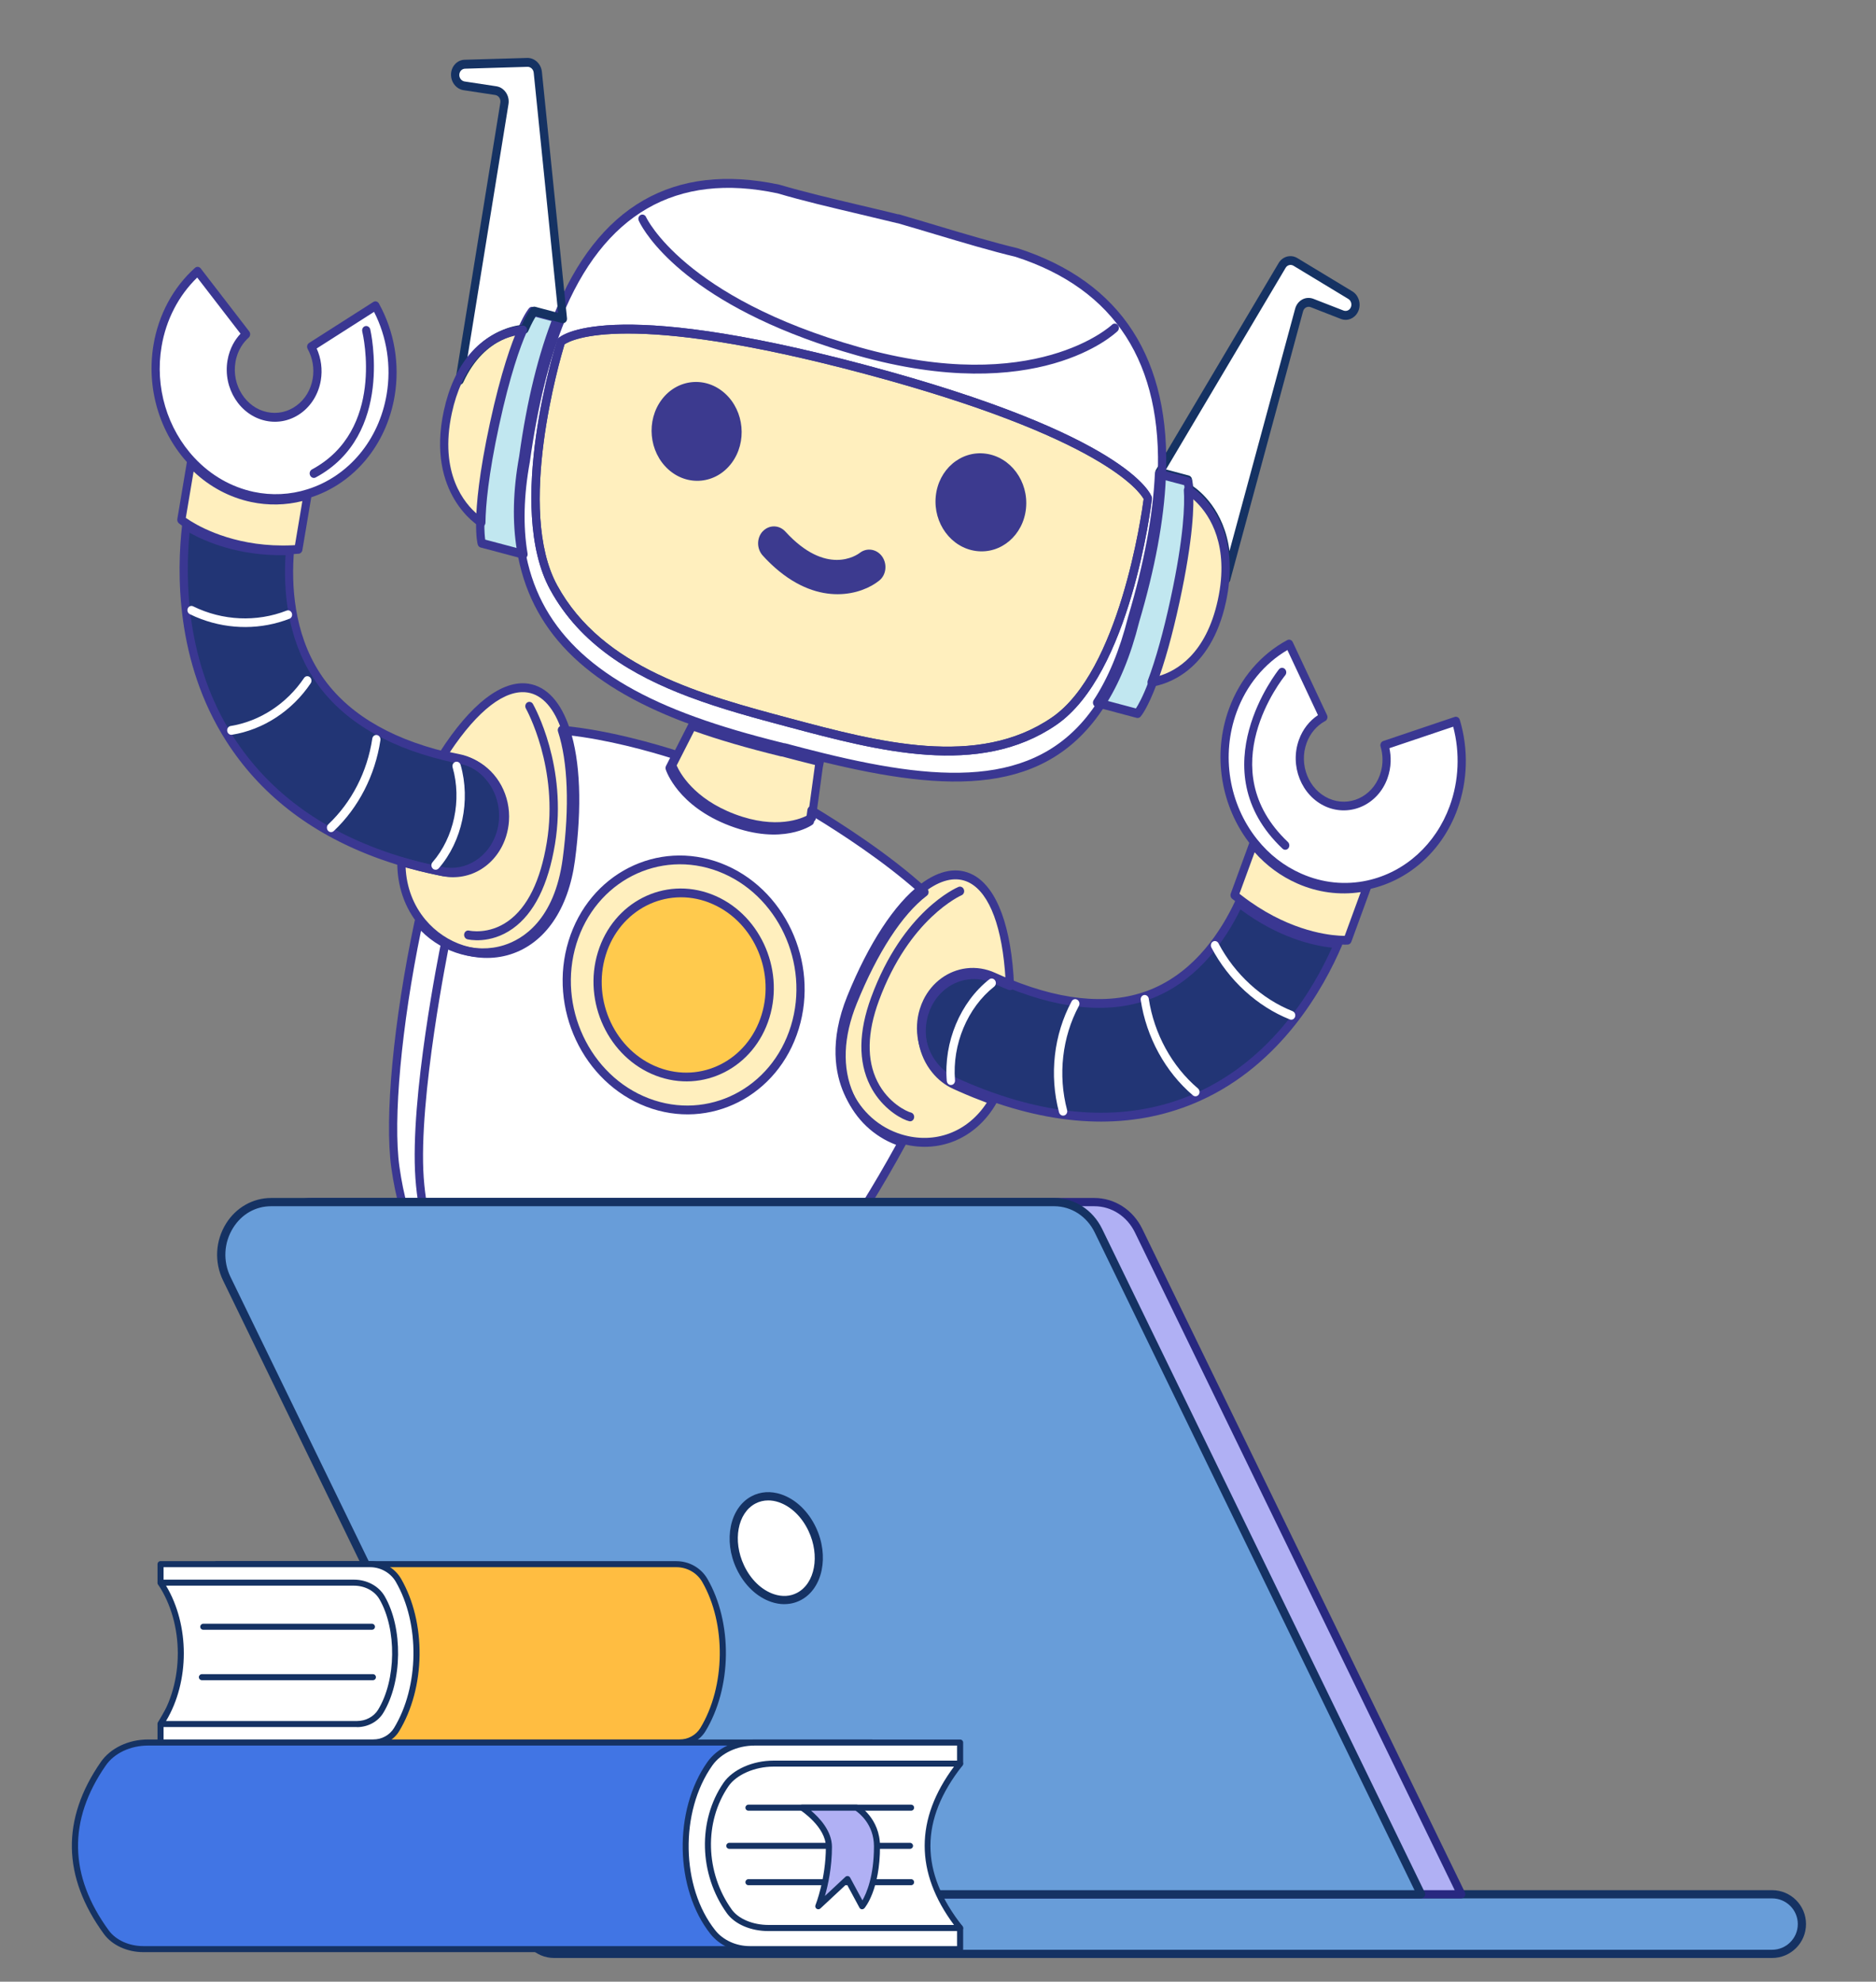 <svg width="409" height="432" viewBox="0 0 409 432" fill="none" xmlns="http://www.w3.org/2000/svg">
<rect x="0" y="0" width="409" height="432" fill="#808080" stroke="none"/>
<path d="M298.337 192.874C293.517 193.945 288.332 193.518 283.393 191.342C279.419 189.59 276.052 186.902 273.423 183.605C267.261 175.888 265.13 164.863 268.78 154.859C271.08 148.548 275.446 143.407 281.057 140.392L288.521 156.298C286.464 157.398 284.874 159.287 284.031 161.593C282.124 166.809 284.529 172.798 289.379 174.94C294.23 177.075 299.728 174.572 301.635 169.357C302.653 166.541 302.3 164.047 301.825 162.452L317.405 157.196C319.256 163.379 319.079 170.083 316.887 176.083C313.616 185.041 306.479 191.073 298.331 192.865L298.337 192.874Z" fill="white"/>
<path d="M291.86 204.914C288.172 204.678 279.647 203.295 270.219 196.004C269.859 195.736 269.508 195.46 269.151 195.167L273.227 184.026C275.848 187.305 279.207 189.972 283.168 191.723C288.093 193.888 293.255 194.303 298.067 193.249L293.783 204.966C293.783 204.966 293.096 205.016 291.857 204.93L291.86 204.914Z" fill="#FFEFBE"/>
<path d="M291.737 205.75C287.587 215.461 278.487 231.334 261.262 239.081C248.034 245.026 232.947 245.023 216.246 239.107C213.948 238.295 211.627 237.37 209.268 236.328C208.843 236.131 208.41 235.942 207.976 235.752C206.281 234.985 204.853 233.837 203.726 232.442C201.043 229.16 200.059 224.509 201.378 220.259C201.571 219.63 201.807 219.026 202.105 218.424C203.897 214.741 207.219 212.477 210.823 212.041C212.741 211.807 214.739 212.1 216.638 212.965C217.739 213.463 218.82 213.932 219.883 214.364C232.478 219.487 243.243 220.13 251.987 216.268C261.557 212.045 267.212 203.009 270.089 196.85C279.516 204.147 288.04 205.53 291.728 205.757L291.737 205.75Z" fill="#223575" stroke="#223575" stroke-width="1.5" stroke-linecap="round" stroke-linejoin="round"/>
<path d="M294.388 64.335C295.448 64.974 295.838 66.424 295.247 67.565C294.733 68.551 293.642 68.995 292.639 68.614L292.624 68.611L286.039 66.041C284.858 65.576 283.579 66.284 283.227 67.571L267.329 126.235L267.244 126.219C268.48 111.953 259.325 106.619 259.325 106.619L259.229 106.627C259.145 105.19 258.977 104.606 258.977 104.606L252.765 102.947L279.533 57.845C280.149 56.811 281.414 56.475 282.423 57.087L294.389 64.327L294.388 64.335Z" fill="white" stroke="#3A3792" stroke-width="1.5" stroke-linecap="round" stroke-linejoin="round"/>
<path d="M266.392 131.016C263.237 145.538 254.201 148.232 251.054 148.727C252.458 144.987 254.215 139.315 256.041 130.868C259.032 117.092 259.188 109.991 258.986 106.884L259.083 106.877C259.083 106.877 268.321 112.218 267.076 126.529C266.96 127.931 266.726 129.432 266.383 131.023L266.392 131.016Z" fill="#FFEFBE"/>
<path d="M251.298 148.878C249.329 154.069 248.014 155.542 248.014 155.542L239.17 153.19C242.333 148.398 244.909 142.329 246.818 134.747C249.948 124.267 252.232 113.513 252.694 103.319L258.972 104.985C258.972 104.985 259.142 105.571 259.228 107.011C259.428 110.127 259.274 117.221 256.278 131.001C254.45 139.451 252.69 145.124 251.284 148.867L251.298 148.878Z" fill="#C1E7F0"/>
<path d="M209.484 237.079C211.855 238.13 214.205 239.058 216.521 239.886C211.872 248.096 203.515 250.434 196.32 248.235C186.547 245.262 178.903 233.893 185.556 217.503C190.381 205.62 195.952 197.522 201.194 193.553C210.764 186.314 219.258 192.782 220.199 214.896C219.127 214.459 218.036 213.986 216.926 213.483C215.003 212.608 212.996 212.313 211.061 212.55C207.418 212.989 204.074 215.286 202.268 218.998C201.968 219.597 201.729 220.216 201.534 220.851C200.204 225.144 201.188 229.84 203.902 233.156C205.038 234.565 206.488 235.717 208.188 236.499C208.625 236.699 209.062 236.891 209.492 237.081L209.484 237.079Z" fill="#FFEFBE"/>
<path d="M113.569 119.79C112.598 113.938 112.682 107.283 114.065 99.669C115.559 88.847 117.899 78.189 121.609 68.951C129.585 49.058 143.926 35.711 169.754 41.213C177.524 43.505 186.583 45.445 195.814 47.713L195.82 47.671C204.965 50.32 213.82 53.177 221.689 55.057C246.961 63.22 254.28 82.396 253.287 104.166C252.83 114.267 250.584 124.925 247.507 135.312C245.63 142.826 243.091 148.839 239.991 153.591C227.175 173.307 204.731 171.331 179.322 165.096C176.582 164.428 173.803 163.71 170.997 162.954L170.991 162.995C164.417 161.372 157.773 159.533 151.429 157.234C132.826 150.534 116.921 139.964 113.571 119.782L113.569 119.79ZM230.036 157.2C246.043 146.199 250.536 108.399 250.536 108.399C250.536 108.399 246.18 95.554 188.82 80.215C131.445 64.864 122.336 74.108 122.336 74.108C122.336 74.108 110.949 110.057 120.733 127.955C130.51 145.853 150.774 151.795 172.174 157.525C193.574 163.255 214.052 168.205 230.044 157.201L230.036 157.2Z" fill="white"/>
<path d="M250.248 108.623C250.248 108.623 245.769 146.255 229.797 157.216C213.834 168.171 193.407 163.241 172.054 157.533C150.701 151.826 130.479 145.915 120.724 128.085C110.968 110.262 122.319 74.465 122.319 74.465C122.319 74.465 131.415 65.263 188.657 80.552C245.899 95.841 250.24 108.622 250.24 108.622L250.248 108.623Z" fill="#FFEFBE"/>
<path d="M100.351 281.822C92.583 275.829 88.126 268.075 86.201 254.482C84.575 242.962 87.067 220.825 91.272 200.972C100.422 211.97 120.424 210.884 123.563 187.323C125.163 175.273 124.614 165.64 122.495 159.159C132.553 160.072 143.466 163.332 147.422 164.607L145.982 167.444C145.982 167.444 148.37 174.95 159.456 179.132C170.542 183.314 176.596 178.992 176.596 178.992L176.906 176.683C182.176 179.847 193.304 186.886 201.559 194.462C196.335 198.421 190.785 206.491 185.975 218.354C179.345 234.713 186.962 246.045 196.699 249.011C187.37 266.159 175.625 283.385 167.398 290.298C157.47 298.652 149.372 300.866 139.989 299.306C133.975 298.302 127.446 295.753 119.557 292.282L119.511 292.273C111.632 288.787 105.312 285.658 100.335 281.827L100.351 281.822Z" fill="white"/>
<path d="M139.41 300.05L133.017 310.419C133.017 310.419 128.68 311.718 114.54 305.52L114.494 305.511C100.358 299.28 98.049 295.057 98.049 295.057L99.968 282.727C104.917 286.531 111.203 289.624 119.039 293.07L119.085 293.079C126.927 296.535 133.422 299.053 139.402 300.049L139.41 300.05Z" fill="#739DFB"/>
<path d="M177.306 175.966L176.998 178.257C176.998 178.257 170.975 182.545 159.945 178.394C148.915 174.244 146.539 166.796 146.539 166.796L147.97 163.981L150.908 158.214C157.236 160.503 163.866 162.334 170.424 163.95L170.43 163.909C173.221 164.661 175.994 165.375 178.735 166.042L178.509 167.169L177.313 175.968L177.306 175.966Z" fill="#FFEFBE"/>
<path d="M124.464 187.444C121.31 211.054 101.255 212.142 92.076 201.121C89.249 197.734 87.453 193.204 87.512 187.836C89.856 188.524 92.273 189.133 94.773 189.664L94.796 189.668C95.247 189.769 95.706 189.862 96.173 189.957C101.941 191.102 107.351 187.48 109.111 181.798C109.406 180.841 109.61 179.817 109.677 178.75C110.019 173.502 107.301 168.699 103.088 166.449C102.135 165.95 101.103 165.572 100.014 165.362C98.834 165.126 97.688 164.88 96.571 164.597C108.51 145.902 119.12 146.15 123.4 159.221C125.527 165.708 126.084 175.371 124.472 187.446L124.464 187.444Z" fill="#FFEFBE"/>
<path d="M110.08 178.909C110.013 179.97 109.811 180.988 109.517 181.939C107.768 187.588 102.391 191.189 96.658 190.051C96.202 189.958 95.746 189.857 95.29 189.764L95.267 189.76C92.782 189.232 90.379 188.627 88.05 187.942C71.061 182.972 58.319 173.972 50.056 161.028C39.286 144.19 39.353 125.312 40.586 114.616C43.798 116.614 51.68 120.548 63.214 120.023C62.643 126.954 63.008 137.971 69.012 147.253C74.51 155.756 83.919 161.646 97.055 164.83C98.166 165.104 99.305 165.357 100.477 165.591C101.558 165.808 102.584 166.184 103.532 166.672C107.721 168.9 110.421 173.684 110.081 178.901L110.08 178.909Z" fill="#223575" stroke="#223575" stroke-width="1.5" stroke-linecap="round" stroke-linejoin="round"/>
<path d="M114.125 120.855L105.005 118.441C105.005 118.441 104.643 117.188 104.685 113.824C104.739 109.942 105.34 103.241 107.698 92.408C110.058 81.566 112.28 75.29 113.83 71.802C115.168 68.787 116.009 67.857 116.009 67.857L122.313 69.525C118.524 78.85 116.128 89.609 114.614 100.538C113.205 108.217 113.12 114.944 114.117 120.854L114.125 120.855Z" fill="#C1E7F0"/>
<path d="M117.251 15.734L122.73 69.494L116.503 67.833C116.503 67.833 115.671 68.761 114.349 71.769C114.349 71.769 105.243 71.883 100.196 82.897L109.972 22.529C110.188 21.207 109.327 19.932 108.08 19.744L101.146 18.694C101 18.666 100.862 18.633 100.735 18.583C99.886 18.265 99.28 17.421 99.234 16.433C99.171 15.118 100.105 14.022 101.329 13.993L114.974 13.585C116.125 13.559 117.115 14.491 117.245 15.724L117.251 15.734Z" fill="white" stroke="#3A3792" stroke-width="1.5" stroke-linecap="round" stroke-linejoin="round"/>
<path d="M107.935 92.523C105.591 103.345 104.992 110.038 104.938 113.916C104.938 113.916 93.796 107.473 97.624 89.78C98.183 87.189 98.934 84.974 99.806 83.08C104.87 72.052 114.028 71.94 114.028 71.94C112.488 75.424 110.28 81.693 107.935 92.523Z" fill="#FFEFBE"/>
<path d="M41.823 100.54C35.839 94.172 32.746 84.831 34.354 75.337C35.42 68.99 38.527 63.224 43.09 59.139L53.654 72.849C52.467 73.906 50.964 75.792 50.463 78.769C49.539 84.297 52.944 89.688 58.076 90.782C63.199 91.874 68.124 88.271 69.058 82.737C69.475 80.286 69.034 77.752 67.847 75.604L81.858 66.666C85.122 72.546 86.299 79.478 85.167 86.168C83.385 96.763 76.232 104.773 67.299 107.583C63.479 108.804 59.327 109.066 55.138 108.172C49.923 107.063 45.357 104.331 41.814 100.547L41.823 100.54Z" fill="white"/>
<path d="M63.749 119.828C52.245 120.352 44.378 116.432 41.164 114.441C40.095 113.781 39.535 113.324 39.535 113.324L41.622 100.91C45.157 104.677 49.713 107.388 54.914 108.501C59.093 109.391 63.227 109.129 67.045 107.916L65.05 119.749C64.608 119.785 64.174 119.806 63.749 119.828Z" fill="#FFEFBE"/>
<path d="M284.392 192.78C283.946 192.613 283.51 192.431 283.067 192.239C279.042 190.461 275.565 187.768 272.751 184.234C266.125 175.931 264.282 164.537 267.945 154.5C270.324 147.967 274.841 142.651 280.647 139.537C281.088 139.306 281.625 139.498 281.845 139.979L289.31 155.885C289.417 156.117 289.434 156.382 289.368 156.624C289.294 156.864 289.139 157.064 288.927 157.177C287.065 158.178 285.628 159.875 284.861 161.976C283.135 166.7 285.307 172.13 289.708 174.071C294.116 176.021 299.088 173.735 300.814 169.01C301.741 166.448 301.424 164.197 300.989 162.754C300.914 162.512 300.937 162.245 301.041 162.019C301.144 161.793 301.333 161.624 301.556 161.547L317.137 156.291C317.36 156.214 317.606 156.243 317.817 156.358C318.028 156.473 318.186 156.681 318.261 156.923C320.183 163.322 319.995 170.261 317.727 176.459C314.466 185.402 307.286 191.892 298.537 193.826C293.823 194.866 288.966 194.508 284.4 192.782L284.392 192.78ZM280.67 141.708C275.624 144.667 271.712 149.435 269.602 155.239C266.185 164.61 267.903 175.245 274.091 182.993C276.72 186.29 279.964 188.803 283.717 190.455C288.324 192.493 293.316 193.003 298.144 191.934C306.317 190.13 313.012 184.066 316.06 175.727C318.062 170.233 318.325 164.129 316.822 158.417L302.915 163.102C303.287 164.813 303.405 167.146 302.467 169.731C300.379 175.438 294.342 178.145 289.053 175.837C283.738 173.49 281.117 166.936 283.205 161.229C284.013 159 285.467 157.137 287.339 155.901L280.671 141.7L280.67 141.708Z" fill="#3A3792"/>
<path d="M281.744 203.613C278.14 202.255 274.022 200.121 269.705 196.778C269.345 196.51 268.979 196.223 268.617 195.92C268.295 195.658 268.174 195.198 268.326 194.796L272.403 183.648C272.517 183.341 272.769 183.118 273.074 183.065C273.378 183.012 273.689 183.137 273.894 183.394C276.516 186.675 279.751 189.177 283.494 190.821C288.087 192.85 293.066 193.358 297.881 192.294C298.203 192.228 298.53 192.347 298.748 192.623C298.958 192.898 299.022 193.272 298.897 193.594L294.611 205.318C294.484 205.657 294.193 205.881 293.86 205.912C293.83 205.907 293.094 205.965 291.816 205.88C289.53 205.735 285.993 205.215 281.735 203.619L281.744 203.613ZM270.227 194.845C270.388 194.976 270.55 195.098 270.72 195.222C280.114 202.502 288.666 203.764 291.898 203.966C292.432 204.006 292.861 204.009 293.165 204.015L296.657 194.477C292.011 195.185 287.263 194.551 282.844 192.605C279.279 191.035 276.153 188.747 273.531 185.794L270.219 194.843L270.227 194.845Z" fill="#3A3792"/>
<path d="M214.248 239.391C212.499 238.731 210.727 238.008 208.948 237.224L207.642 236.638C205.859 235.828 204.321 234.626 203.061 233.072C200.112 229.463 199.143 224.435 200.536 219.945C200.756 219.236 201.014 218.585 201.315 217.968C203.182 214.146 206.69 211.571 210.708 211.085C212.817 210.826 214.979 211.176 216.974 212.083C218.046 212.568 219.127 213.037 220.19 213.469C232.557 218.5 243.143 219.144 251.647 215.38C260.8 211.34 266.301 202.828 269.304 196.397C269.418 196.148 269.632 195.969 269.884 195.906C270.135 195.843 270.4 195.901 270.611 196.066C279.996 203.331 288.539 204.591 291.777 204.794C292.071 204.815 292.343 204.991 292.499 205.264C292.655 205.537 292.668 205.876 292.548 206.166C288.612 215.371 279.363 232.003 261.611 239.975C248.223 245.993 232.865 246.015 215.977 240.031C215.405 239.824 214.825 239.616 214.239 239.398L214.248 239.391ZM215.656 213.574C214.137 212.998 212.516 212.799 210.941 212.988C207.495 213.403 204.487 215.608 202.895 218.883C202.63 219.414 202.418 219.964 202.227 220.577C201.037 224.423 201.861 228.725 204.391 231.819C205.472 233.156 206.793 234.183 208.319 234.877L209.611 235.453C211.933 236.48 214.254 237.406 216.515 238.203C232.988 244.034 247.928 244.036 260.915 238.196C277.339 230.812 286.285 215.732 290.391 206.592C286.02 206.112 278.624 204.332 270.436 198.247C267.208 204.831 261.539 213.092 252.344 217.15C243.415 221.097 232.413 220.468 219.587 215.26C218.502 214.815 217.405 214.343 216.312 213.847C216.1 213.748 215.879 213.657 215.656 213.574Z" fill="#3A3792"/>
<path d="M267.032 127.145C266.635 126.996 266.31 126.57 266.352 126.118C267.422 113.702 260.266 108.381 259.079 107.583C258.917 107.553 258.763 107.474 258.639 107.348C258.458 107.179 258.351 106.938 258.333 106.68C258.297 106.111 258.254 105.695 258.209 105.406L252.561 103.902C252.28 103.825 252.043 103.611 251.935 103.319C251.827 103.027 251.851 102.699 252.008 102.431L278.769 57.334C279.635 55.878 281.432 55.411 282.841 56.258L294.804 63.498C295.531 63.93 296.051 64.647 296.289 65.508C296.52 66.367 296.428 67.277 296.023 68.053C295.301 69.442 293.758 70.067 292.351 69.534L285.745 66.96C285.447 66.837 285.058 66.85 284.741 67.021C284.424 67.192 284.191 67.497 284.089 67.87L268.195 126.527C268.073 126.989 267.652 127.277 267.206 127.195C267.152 127.185 267.091 127.173 267.039 127.147L267.032 127.145ZM260.083 105.991C261.515 106.953 266.902 111.131 268.046 120.137L282.365 67.296C282.602 66.421 283.165 65.692 283.918 65.287C284.672 64.882 285.546 64.839 286.332 65.138L292.917 67.7C293.516 67.921 294.161 67.666 294.467 67.076C294.633 66.75 294.672 66.374 294.575 66.007C294.477 65.649 294.259 65.353 293.962 65.171L281.999 57.931C281.403 57.574 280.657 57.768 280.292 58.381L254.209 102.336L259.188 103.665C259.492 103.747 259.747 103.998 259.841 104.33C259.856 104.393 259.998 104.887 260.092 105.984L260.083 105.991Z" fill="#153263"/>
<path d="M250.79 149.642C250.625 149.578 250.481 149.474 250.368 149.317C250.162 149.041 250.112 148.673 250.239 148.347C251.976 143.723 253.637 137.763 255.183 130.631C258.171 116.851 258.293 109.875 258.099 106.94C258.081 106.681 258.157 106.431 258.32 106.239C258.476 106.046 258.699 105.934 258.939 105.919L259.036 105.911C259.205 105.899 259.366 105.938 259.521 106.026C259.916 106.261 269.262 111.844 267.982 126.629C267.857 128.09 267.622 129.649 267.271 131.247C263.954 146.526 254.154 149.213 251.222 149.679C251.076 149.703 250.927 149.685 250.791 149.634L250.79 149.642ZM259.954 108.68C259.975 112.427 259.474 119.376 256.935 131.107C255.553 137.502 254.073 142.975 252.522 147.412C256.421 146.306 262.923 142.671 265.509 130.786C265.84 129.27 266.061 127.802 266.182 126.426C267.084 116.055 262.343 110.689 259.962 108.682L259.954 108.68Z" fill="#3A3792"/>
<path d="M238.9 154.104C238.643 154.006 238.434 153.797 238.339 153.523C238.231 153.222 238.273 152.88 238.438 152.621C241.597 147.83 244.126 141.728 245.945 134.482C249.412 122.857 251.375 112.371 251.782 103.269C251.795 102.965 251.938 102.693 252.178 102.524C252.41 102.353 252.71 102.315 252.975 102.414L259.166 104.057C259.473 104.139 259.731 104.391 259.826 104.724C259.848 104.796 260.03 105.461 260.12 106.978C260.316 110.016 260.201 117.218 257.156 131.249C255.587 138.482 253.902 144.534 252.123 149.255C250.155 154.462 248.808 156.056 248.664 156.225C248.444 156.475 248.111 156.575 247.796 156.492L238.966 154.142C238.966 154.142 238.912 154.132 238.882 154.118L238.9 154.104ZM253.541 104.548C253.014 113.542 251.052 123.798 247.687 135.05C245.965 141.905 243.602 147.798 240.667 152.579L247.649 154.435C248.121 153.712 249.14 151.964 250.45 148.487C252.191 143.861 253.855 137.899 255.402 130.764C258.395 116.98 258.517 110.001 258.322 107.066C258.286 106.496 258.244 106.07 258.198 105.781L253.534 104.538L253.541 104.548Z" fill="#3A3792"/>
<path d="M194.92 248.763C190.091 246.942 186.151 243.222 184.011 238.397C182.127 234.147 180.718 226.994 184.734 217.104C189.374 205.681 195.032 197.031 200.671 192.762C204.831 189.614 208.826 188.917 212.218 190.752C217.394 193.554 220.546 202.119 221.083 214.865C221.099 215.191 220.96 215.497 220.72 215.682C220.481 215.867 220.162 215.893 219.884 215.799C218.797 215.352 217.684 214.874 216.582 214.372C214.86 213.577 212.986 213.29 211.166 213.506C207.692 213.925 204.658 216.151 203.053 219.458C202.786 219.995 202.571 220.55 202.379 221.169C201.179 225.052 202.009 229.396 204.561 232.52C205.651 233.869 206.983 234.906 208.521 235.607L209.816 236.187C212.165 237.225 214.513 238.161 216.793 238.966C217.044 239.08 217.268 239.275 217.362 239.556C217.463 239.838 217.434 240.147 217.287 240.4C212.819 248.293 204.501 251.735 196.092 249.158C195.7 249.035 195.309 248.903 194.92 248.763ZM210.619 192.105C208.018 191.122 204.967 191.892 201.71 194.349C196.329 198.418 190.886 206.786 186.377 217.901C183.413 225.206 183.154 232.009 185.627 237.583C187.707 242.277 191.68 245.817 196.551 247.297C203.79 249.512 210.96 246.81 215.128 240.392C213.168 239.663 211.164 238.859 209.157 237.969C209.157 237.969 209.157 237.969 209.149 237.967L207.846 237.386C206.048 236.569 204.498 235.356 203.227 233.786C200.254 230.142 199.278 225.066 200.682 220.532C200.904 219.817 201.165 219.159 201.468 218.536C203.35 214.677 206.887 212.076 210.939 211.585C213.066 211.324 215.246 211.677 217.257 212.593C217.908 212.892 218.568 213.176 219.221 213.458C218.554 202.268 215.804 194.849 211.433 192.477C211.17 192.334 210.896 192.207 210.619 192.105Z" fill="#3A3792"/>
<path d="M149.444 157.527C127.242 149.155 115.543 137.182 112.692 119.941C111.67 113.792 111.835 106.899 113.192 99.465C114.854 87.372 117.418 76.958 120.795 68.555C130.299 44.869 146.821 35.349 169.915 40.26C175.334 41.855 181.266 43.258 187.547 44.742C190.252 45.379 193.002 46.032 195.763 46.712C195.851 46.703 195.943 46.712 196.034 46.737C198.832 47.542 201.61 48.378 204.336 49.196C210.555 51.057 216.436 52.815 221.873 54.117C244.524 61.44 255.368 78.293 254.173 104.228C253.761 113.417 251.796 123.975 248.351 135.612C246.512 142.964 243.94 149.217 240.712 154.148C228.147 173.472 207.008 172.871 179.133 166.026C176.583 165.402 173.855 164.702 171.035 163.943C170.956 163.946 170.886 163.941 170.81 163.927C162.92 161.976 156.675 160.134 151.165 158.142C150.591 157.934 150.018 157.726 149.454 157.512L149.444 157.527ZM195.839 48.679C195.768 48.683 195.698 48.678 195.631 48.657C192.785 47.961 189.968 47.287 187.186 46.637C180.883 45.148 174.928 43.741 169.524 42.149C147.419 37.447 131.555 46.589 122.419 69.354C119.102 77.608 116.586 87.861 114.941 99.832C113.627 107.078 113.458 113.725 114.444 119.64C117.243 136.533 129.051 148.188 151.692 156.337C157.098 158.294 163.214 160.103 170.937 162.015C171.025 162.006 171.11 162.013 171.193 162.037C174.096 162.819 176.885 163.53 179.495 164.174C206.682 170.849 227.247 171.513 239.249 153.049C242.356 148.298 244.845 142.25 246.636 135.066C250.049 123.542 251.983 113.147 252.386 104.125C253.53 79.195 243.099 63.002 221.437 55.998C216.015 54.698 210.118 52.938 203.869 51.071C201.226 50.277 198.537 49.474 195.821 48.693L195.839 48.679Z" fill="#3A3792"/>
<path d="M150.188 151.905C137.806 147.241 126.49 140.51 119.955 128.568C110.099 110.565 121.007 75.615 121.479 74.137C121.523 73.993 121.606 73.857 121.706 73.758C122.091 73.366 131.805 64.378 188.862 79.617C245.913 94.847 250.899 107.765 251.087 108.305C251.137 108.449 251.153 108.604 251.138 108.761C250.952 110.318 246.42 146.968 230.292 158.028C213.46 169.581 191.36 163.676 171.856 158.47C164.75 156.576 157.298 154.583 150.195 151.906L150.188 151.905ZM123.073 75.063C122.054 78.427 112.494 111.193 121.485 127.613C131.377 145.69 153.094 151.491 172.258 156.609C191.415 161.725 213.124 167.524 229.322 156.409C244.037 146.309 248.881 112.258 249.338 108.773C248.49 107.236 240.444 95.359 188.468 81.472C136.612 67.624 124.521 74.076 123.082 75.056L123.073 75.063Z" fill="#3A3792"/>
<path d="M150.188 151.905C137.806 147.241 126.49 140.51 119.955 128.568C110.099 110.565 121.007 75.615 121.479 74.137C121.523 73.993 121.606 73.857 121.706 73.758C122.091 73.366 131.805 64.378 188.862 79.617C245.913 94.847 250.899 107.765 251.087 108.305C251.137 108.449 251.153 108.604 251.138 108.761C250.952 110.318 246.42 146.968 230.292 158.028C213.467 169.583 191.36 163.676 171.856 158.47C164.75 156.576 157.298 154.583 150.195 151.906L150.188 151.905ZM123.073 75.063C122.054 78.427 112.494 111.193 121.485 127.613C131.377 145.69 153.094 151.491 172.258 156.609C191.415 161.725 213.124 167.524 229.322 156.409C244.036 146.317 248.876 112.291 249.337 108.781C248.451 107.178 240.308 95.326 188.467 81.48C136.611 67.632 124.52 74.084 123.08 75.064L123.073 75.063Z" fill="#3A3792"/>
<path d="M128.401 296.972C125.548 295.892 122.511 294.617 119.24 293.172C111.213 289.624 104.864 286.481 99.838 282.608C91.526 276.192 87.181 267.823 85.319 254.615C83.784 243.714 85.779 222.57 90.403 200.744C90.477 200.393 90.72 200.124 91.046 200.04C91.365 199.955 91.71 200.07 91.93 200.34C96.414 205.733 103.634 208.02 109.89 206.041C113.9 204.774 120.884 200.641 122.681 187.177C124.182 175.923 123.812 166.086 121.656 159.479C121.551 159.172 121.6 158.833 121.787 158.571C121.966 158.316 122.261 158.175 122.555 158.204C132.66 159.118 143.483 162.344 147.665 163.687C147.929 163.761 148.141 163.979 148.243 164.252C148.345 164.525 148.333 164.828 148.202 165.084L146.971 167.51C147.625 169.022 150.641 174.787 159.737 178.219C168.834 181.651 174.415 179.131 175.781 178.375L176.032 176.531C176.077 176.217 176.257 175.954 176.512 175.814C176.776 175.677 177.08 175.691 177.334 175.839C183.088 179.296 193.95 186.218 202.135 193.73C202.351 193.922 202.466 194.215 202.454 194.51C202.443 194.804 202.308 195.085 202.08 195.254C196.716 199.315 191.291 207.663 186.797 218.753C183.842 226.041 183.584 232.827 186.049 238.389C188.121 243.072 192.081 246.604 196.935 248.079C197.198 248.162 197.427 248.374 197.528 248.655C197.636 248.938 197.615 249.248 197.475 249.511C187.28 268.245 175.691 284.558 167.963 291.064C158.321 299.182 149.917 301.933 139.875 300.259C136.285 299.662 132.529 298.525 128.402 296.964L128.401 296.972ZM100.858 281.041C105.749 284.813 111.989 287.894 119.854 291.369C127.772 294.854 134.221 297.363 140.127 298.355C149.762 299.962 157.509 297.403 166.864 289.537C174.289 283.281 185.424 267.663 195.37 249.562L195.316 249.552C190.505 247.728 186.579 244.016 184.446 239.203C182.569 234.963 181.165 227.826 185.167 217.959C189.537 207.185 194.814 198.886 200.128 194.409C192.688 187.774 183.287 181.665 177.612 178.206L177.476 179.147C177.446 179.413 177.309 179.651 177.099 179.798C176.836 179.987 170.553 184.326 159.176 180.04C147.806 175.754 145.248 168.073 145.145 167.748C145.065 167.488 145.082 167.211 145.203 166.97L146.104 165.195C141.623 163.797 132.53 161.214 123.759 160.259C125.662 167.149 125.903 176.513 124.444 187.479C123.03 198.079 117.917 205.518 110.416 207.894C104.035 209.917 96.752 207.907 91.787 202.908C87.521 223.614 85.633 244.124 87.085 254.357C88.896 267.157 92.884 274.892 100.864 281.051L100.858 281.041Z" fill="#3A3792"/>
<path d="M119.313 308.491C117.771 307.912 116.082 307.222 114.223 306.408C99.921 300.117 97.394 295.717 97.296 295.531C97.191 295.335 97.147 295.1 97.187 294.88L99.107 282.543C99.155 282.216 99.357 281.95 99.641 281.826C99.924 281.702 100.246 281.745 100.491 281.941C105.357 285.681 111.564 288.736 119.386 292.182C127.262 295.637 133.676 298.125 139.55 299.11C139.847 299.165 140.114 299.374 140.234 299.673C140.363 299.974 140.336 300.322 140.171 300.594L133.777 310.97C133.663 311.159 133.487 311.295 133.283 311.358C133.12 311.404 129.612 312.369 119.319 308.501L119.313 308.491ZM98.993 294.819C99.752 295.783 103.228 299.51 114.826 304.619C126.471 309.73 131.339 309.671 132.49 309.547L137.914 300.749C132.258 299.611 126.121 297.2 118.767 293.975C111.385 290.729 105.431 287.813 100.619 284.352L98.992 294.827L98.993 294.819Z" fill="#3A3792"/>
<path d="M159.658 179.298C148.344 175.042 145.797 167.415 145.695 167.093C145.615 166.834 145.631 166.56 145.752 166.321L150.122 157.734C150.329 157.334 150.77 157.147 151.171 157.296C156.565 159.245 162.668 161.047 170.367 162.951C170.454 162.942 170.539 162.949 170.622 162.973C173.519 163.752 176.302 164.46 178.906 165.102C179.133 165.152 179.338 165.308 179.47 165.526C179.595 165.743 179.643 166.004 179.592 166.248L179.366 167.376L178.18 176.114L177.871 178.406C177.833 178.668 177.698 178.904 177.489 179.05C177.227 179.238 170.974 183.545 159.652 179.288L159.658 179.298ZM147.519 166.858C148.17 168.359 151.172 174.083 160.225 177.491C169.277 180.9 174.845 178.41 176.189 177.657L177.681 166.761C175.386 166.194 172.967 165.57 170.467 164.905C170.389 164.908 170.319 164.903 170.243 164.889C162.701 163.032 156.671 161.268 151.339 159.373L147.525 166.868L147.519 166.858Z" fill="#3A3792"/>
<path d="M99.625 207.614C96.517 206.444 93.653 204.452 91.411 201.76C88.215 197.931 86.557 193.104 86.614 187.804C86.618 187.507 86.744 187.233 86.967 187.053C87.182 186.872 87.465 186.823 87.73 186.897C90.104 187.592 92.521 188.201 94.93 188.706C94.953 188.71 94.984 188.716 95.007 188.72L96.329 188.999C101.561 190.035 106.581 186.869 108.26 181.47C108.542 180.554 108.718 179.609 108.785 178.653C109.088 173.891 106.698 169.438 102.697 167.304C101.781 166.829 100.829 166.491 99.864 166.304C98.692 166.07 97.524 165.811 96.383 165.532C96.086 165.46 95.85 165.238 95.736 164.936C95.622 164.635 95.663 164.294 95.827 164.036C102.579 153.466 109.479 148.141 115.249 149.048C119.216 149.672 122.325 153.077 124.231 158.91C126.526 165.92 126.911 175.84 125.346 187.59C123.928 198.212 118.8 205.666 111.279 208.047C107.488 209.248 103.383 209.032 99.633 207.616L99.625 207.614ZM88.429 189.092C88.626 193.402 90.101 197.312 92.739 200.477C97.237 205.88 104.477 208.172 110.751 206.19C114.772 204.921 121.777 200.771 123.578 187.288C125.082 176.011 124.712 166.154 122.549 159.534C120.882 154.441 118.278 151.478 115.026 150.97C110.157 150.204 104.173 154.815 98.082 163.969C98.769 164.121 99.464 164.275 100.154 164.403C101.281 164.62 102.389 165.021 103.452 165.574C108.126 168.063 110.92 173.262 110.557 178.82C110.483 179.936 110.275 181.045 109.947 182.114C107.995 188.423 102.134 192.121 96.015 190.904L94.63 190.613C94.63 190.613 94.577 190.603 94.554 190.599C92.512 190.17 90.451 189.661 88.421 189.098L88.429 189.092Z" fill="#3A3792"/>
<path d="M81.517 186.769C67.441 181.467 56.633 173.011 49.327 161.57C38.23 144.222 38.534 124.626 39.703 114.484C39.74 114.17 39.921 113.891 40.184 113.754C40.447 113.616 40.759 113.624 41.017 113.79C43.849 115.547 51.684 119.592 63.155 119.072C63.415 119.061 63.666 119.166 63.847 119.377C64.028 119.588 64.115 119.858 64.098 120.133C63.506 127.374 64.003 137.859 69.739 146.719C75.091 154.993 84.342 160.779 97.236 163.91C98.34 164.182 99.479 164.435 100.622 164.655C101.741 164.879 102.843 165.269 103.9 165.819C108.547 168.294 111.324 173.463 110.963 178.99C110.889 180.1 110.684 181.194 110.358 182.257C108.417 188.53 102.59 192.208 96.507 190.998L95.131 190.709C95.131 190.709 95.078 190.699 95.055 190.695C92.638 190.188 90.213 189.57 87.823 188.874C85.651 188.236 83.544 187.533 81.501 186.766L81.517 186.769ZM41.328 116.137C40.332 126.328 40.518 144.435 50.791 160.489C58.902 173.186 71.514 182.112 88.279 187.015C90.639 187.706 93.05 188.313 95.437 188.814C95.46 188.818 95.49 188.824 95.513 188.828L96.828 189.105C102.028 190.136 107.019 186.987 108.688 181.619C108.968 180.707 109.143 179.768 109.21 178.817C109.511 174.082 107.136 169.655 103.158 167.533C102.248 167.06 101.302 166.724 100.342 166.538C99.177 166.305 98.016 166.048 96.881 165.77C83.533 162.53 73.912 156.482 68.299 147.796C62.537 138.897 61.782 128.517 62.255 121.017C52.157 121.251 44.866 118.102 41.329 116.129L41.328 116.137Z" fill="#3A3792"/>
<path d="M104.736 119.346C104.463 119.244 104.242 119.008 104.158 118.702C104.115 118.558 103.753 117.203 103.795 113.789C103.842 110.06 104.413 103.288 106.825 92.169C109.235 81.067 111.524 74.738 113.014 71.377C114.371 68.316 115.248 67.291 115.344 67.18C115.565 66.93 115.899 66.83 116.207 66.912L122.497 68.579C122.773 68.655 123.015 68.862 123.127 69.138C123.234 69.388 123.233 69.67 123.134 69.916C119.753 78.246 117.189 88.594 115.517 100.677C114.179 107.991 114.009 114.7 115.018 120.671C115.074 120.997 114.971 121.319 114.747 121.542C114.522 121.766 114.215 121.846 113.914 121.773L104.814 119.36C104.814 119.36 104.759 119.35 104.729 119.336L104.736 119.346ZM116.364 68.963C116.027 69.464 115.431 70.481 114.647 72.24C113.194 75.514 110.964 81.709 108.587 92.646C106.208 103.592 105.65 110.222 105.601 113.848C105.578 115.814 105.699 117.014 105.785 117.636L112.998 119.549C112.21 113.713 112.447 107.255 113.719 100.338C115.345 88.631 117.806 78.494 121.038 70.197L116.356 68.962L116.364 68.963Z" fill="#3A3792"/>
<path d="M99.916 83.81C99.495 83.656 99.239 83.183 99.316 82.712L109.089 22.353C109.144 21.971 109.065 21.591 108.849 21.278C108.633 20.966 108.322 20.764 107.966 20.707L101.036 19.656C100.859 19.623 100.666 19.587 100.45 19.497C99.241 19.043 98.397 17.823 98.332 16.466C98.288 15.572 98.577 14.723 99.13 14.076C99.691 13.422 100.449 13.052 101.284 13.027L114.937 12.63C116.55 12.587 117.956 13.911 118.141 15.64L123.617 69.392C123.651 69.705 123.535 70.015 123.324 70.215C123.104 70.421 122.809 70.494 122.526 70.425L116.864 68.919C116.53 69.419 115.94 70.434 115.164 72.189C115.021 72.52 114.714 72.727 114.373 72.732C114.024 72.736 105.74 73.002 101.015 83.324C100.818 83.756 100.354 83.959 99.933 83.805L99.916 83.81ZM108.798 18.953C109.391 19.174 109.908 19.593 110.294 20.149C110.803 20.899 111.004 21.804 110.857 22.713L101.874 78.162C106.336 72.056 111.963 71.01 113.754 70.83C114.971 68.169 115.753 67.249 115.839 67.146C116.057 66.897 116.388 66.796 116.693 66.878L121.683 68.209L116.356 15.838C116.279 15.108 115.687 14.556 115.012 14.568L101.373 14.976C101.024 14.988 100.708 15.143 100.471 15.414C100.242 15.687 100.12 16.039 100.136 16.416C100.165 16.983 100.518 17.491 101.02 17.686C101.118 17.721 101.186 17.743 101.248 17.754L108.186 18.806C108.394 18.845 108.595 18.882 108.789 18.96L108.798 18.953Z" fill="#153263"/>
<path d="M104.651 114.828C104.606 114.811 104.561 114.794 104.518 114.761C104.4 114.697 92.823 107.747 96.761 89.543C97.3 87.034 98.058 84.711 99.011 82.637C104.252 71.219 113.599 70.982 113.998 70.97C114.309 70.968 114.61 71.134 114.775 71.42C114.948 71.708 114.968 72.061 114.836 72.369C113.392 75.64 111.174 81.828 108.811 92.745C106.445 103.678 105.889 110.3 105.84 113.922C105.838 114.263 105.667 114.564 105.396 114.735C105.168 114.881 104.895 114.899 104.646 114.81L104.651 114.828ZM112.535 73.113C109.851 73.649 104.212 75.712 100.63 83.523C99.737 85.464 99.03 87.652 98.52 90.012C95.646 103.298 101.405 109.875 104.098 112.127C104.29 108.173 104.996 101.834 107.058 92.285C109.119 82.744 111.087 76.74 112.544 73.106L112.535 73.113Z" fill="#3A3792"/>
<path d="M51.289 108.019C47.515 106.593 44.078 104.29 41.199 101.22C34.76 94.371 31.875 84.619 33.471 75.148C34.57 68.578 37.782 62.619 42.516 58.388C42.894 58.053 43.449 58.113 43.766 58.527L54.331 72.238C54.482 72.435 54.556 72.685 54.534 72.943C54.514 73.193 54.4 73.434 54.22 73.596C53.15 74.547 51.784 76.248 51.33 78.954C50.488 83.965 53.59 88.852 58.222 89.828C60.464 90.311 62.738 89.811 64.622 88.434C66.506 87.058 67.764 84.966 68.178 82.54C68.553 80.326 68.164 78.03 67.082 76.079C66.828 75.618 66.959 75.033 67.382 74.765L81.393 65.825C81.816 65.557 82.359 65.708 82.613 66.17C85.988 72.257 87.203 79.416 86.036 86.346C84.247 96.991 77.165 105.48 67.559 108.504C63.51 109.792 59.161 110.001 54.98 109.109C53.718 108.841 52.485 108.477 51.281 108.026L51.289 108.019ZM42.994 60.506C38.95 64.408 36.201 69.709 35.227 75.524C33.73 84.362 36.427 93.462 42.446 99.862C45.983 103.637 50.435 106.178 55.307 107.224C59.207 108.056 63.264 107.861 67.042 106.658C76.016 103.838 82.624 95.912 84.296 85.973C85.334 79.823 84.355 73.477 81.551 67.986L69.042 75.968C70.015 78.127 70.337 80.563 69.94 82.925C68.917 88.976 63.526 92.925 57.924 91.727C52.32 90.537 48.58 84.643 49.596 78.591C50.061 75.861 51.291 73.966 52.438 72.75L43.001 60.508L42.994 60.506Z" fill="#3A3792"/>
<path d="M46.712 118.173C43.939 117.13 41.912 116.005 40.728 115.273C39.623 114.589 39.028 114.108 39.007 114.087C38.734 113.868 38.6 113.498 38.66 113.139L40.747 100.717C40.806 100.366 41.034 100.088 41.346 99.986C41.658 99.883 41.997 99.971 42.234 100.226C45.763 103.986 50.206 106.517 55.067 107.559C58.958 108.388 63.005 108.193 66.775 106.996C67.071 106.899 67.395 106.984 67.629 107.204C67.862 107.432 67.969 107.772 67.914 108.099L65.918 119.94C65.849 120.365 65.522 120.675 65.126 120.711C64.675 120.746 64.241 120.775 63.8 120.794C56.662 121.116 50.857 119.731 46.719 118.174L46.712 118.173ZM40.51 112.892C40.765 113.073 41.128 113.318 41.595 113.606C44.421 115.366 52.244 119.39 63.696 118.872C63.901 118.859 64.097 118.853 64.302 118.841L65.92 109.229C62.284 110.148 58.45 110.222 54.756 109.438C50.083 108.447 45.769 106.159 42.207 102.789L40.51 112.892Z" fill="#3A3792"/>
<path d="M101.803 204.734C101.373 204.57 101.109 204.087 101.204 203.601C101.304 203.074 101.788 202.754 102.273 202.869C102.312 202.876 106.519 203.83 110.763 200.809C114.989 197.801 117.826 192.023 119.211 183.641C121.887 167.423 114.726 154.585 114.657 154.462C114.397 154.005 114.523 153.405 114.953 153.135C115.374 152.863 115.934 153.009 116.193 153.474C116.504 154.017 123.783 167.081 120.996 184.012C119.521 192.958 116.405 199.17 111.74 202.464C106.852 205.92 102.102 204.815 101.903 204.761C101.872 204.756 101.833 204.749 101.804 204.726L101.803 204.734Z" fill="#3A3792"/>
<path d="M197.623 244.23C195.639 243.49 191.912 241.072 189.7 236.65C187.081 231.419 187.163 224.939 189.935 217.403C196.857 198.588 208.473 193.551 208.964 193.344C209.421 193.155 209.95 193.397 210.139 193.901C210.329 194.397 210.105 194.96 209.647 195.157C209.536 195.205 198.245 200.148 191.616 218.148C189.043 225.132 188.931 231.053 191.284 235.757C193.632 240.452 197.703 242.31 198.586 242.524C199.078 242.64 199.392 243.159 199.284 243.684C199.184 244.211 198.706 244.541 198.216 244.416C198.039 244.375 197.841 244.313 197.615 244.229L197.623 244.23Z" fill="#3A3792"/>
<path d="M100.363 283.659C100.241 283.611 100.116 283.537 100.019 283.434C99.685 283.082 91.851 274.664 90.568 256.873C89.301 239.306 95.84 207.073 96.119 205.708C96.227 205.19 96.708 204.86 97.202 204.985C97.697 205.109 98.006 205.627 97.897 206.153C97.833 206.483 91.136 239.472 92.38 256.761C93.609 273.766 101.207 281.987 101.284 282.07C101.645 282.452 101.651 283.067 101.299 283.447C101.051 283.717 100.679 283.794 100.36 283.675L100.363 283.659Z" fill="#3A3792"/>
<path d="M156.912 189.082C143.545 183.97 129.142 191.322 124.801 205.45C120.46 219.578 127.809 235.243 141.176 240.355C154.542 245.468 168.945 238.116 173.288 223.979C177.621 209.849 170.278 194.194 156.912 189.082ZM143.254 233.588C133.42 229.831 128.007 218.305 131.199 207.896C134.391 197.487 145 192.092 154.834 195.849C164.668 199.606 170.081 211.132 166.889 221.533C163.698 231.933 153.088 237.346 143.254 233.588Z" fill="#FFEFBE"/>
<path d="M166.889 221.533C163.697 231.942 153.087 237.346 143.253 233.588C133.419 229.831 128.006 218.305 131.199 207.896C134.391 197.488 145 192.092 154.834 195.849C164.667 199.606 170.08 211.132 166.889 221.533Z" fill="#FFCA4D"/>
<path d="M140.901 241.252C127.062 235.964 119.464 219.756 123.955 205.118C128.445 190.481 143.356 182.891 157.188 188.177C171.027 193.465 178.625 209.673 174.136 224.303C169.646 238.932 154.733 246.538 140.893 241.25L140.901 241.252ZM156.637 189.978C143.743 185.05 129.844 192.129 125.658 205.767C121.471 219.404 128.559 234.514 141.453 239.442C154.347 244.371 168.248 237.283 172.434 223.646C176.62 210.009 169.531 194.907 156.637 189.978Z" fill="#3A3792"/>
<path d="M142.979 234.485C132.673 230.544 127.005 218.465 130.353 207.565C133.7 196.665 144.804 191.003 155.117 194.946C165.431 198.888 171.092 210.957 167.745 221.857C164.397 232.758 153.285 238.426 142.979 234.485ZM154.559 196.745C145.191 193.162 135.091 198.312 132.055 208.221C129.011 218.13 134.16 229.108 143.528 232.692C152.897 236.275 162.997 231.125 166.041 221.217C169.084 211.309 163.934 200.338 154.558 196.754L154.559 196.745Z" fill="#3A3792"/>
<path d="M43.901 134.969C43.051 134.655 42.207 134.293 41.386 133.886C40.943 133.664 40.737 133.104 40.938 132.635C41.139 132.166 41.659 131.963 42.103 132.177C48.51 135.324 55.942 135.665 62.487 133.109C62.943 132.927 63.458 133.187 63.628 133.674C63.806 134.163 63.571 134.709 63.117 134.882C56.977 137.273 50.11 137.283 43.901 134.969Z" fill="white"/>
<path d="M50.131 160.13C49.827 160.015 49.585 159.733 49.537 159.36C49.456 158.838 49.786 158.34 50.267 158.269C56.657 157.236 62.5 153.419 66.292 147.794C66.582 147.365 67.142 147.283 67.535 147.601C67.936 147.92 68.022 148.52 67.74 148.95C63.678 154.975 57.419 159.069 50.564 160.177C50.419 160.2 50.273 160.182 50.139 160.132L50.131 160.13Z" fill="white"/>
<path d="M71.886 181.353C71.743 181.301 71.606 181.208 71.499 181.069C71.169 180.667 71.203 180.052 71.571 179.702C76.662 174.891 80.074 168.263 81.164 161.019C81.241 160.488 81.704 160.139 82.197 160.238C82.684 160.328 83.023 160.834 82.938 161.363C81.778 169.038 78.164 176.072 72.762 181.166C72.514 181.401 72.173 181.457 71.88 181.344L71.886 181.353Z" fill="white"/>
<path d="M94.671 189.554C94.558 189.508 94.439 189.443 94.349 189.342C93.978 188.975 93.948 188.355 94.294 187.966C98.986 182.553 100.708 174.436 98.681 167.288C98.532 166.774 98.803 166.235 99.29 166.085C99.769 165.934 100.278 166.232 100.426 166.754C102.638 174.551 100.762 183.399 95.646 189.298C95.396 189.585 95.015 189.668 94.688 189.549L94.671 189.554Z" fill="white"/>
<path d="M207.028 236.483C206.696 236.362 206.449 236.036 206.412 235.637C205.717 227.172 209.356 218.483 215.669 213.501C216.065 213.182 216.632 213.277 216.934 213.717C217.236 214.156 217.149 214.754 216.753 215.073C210.926 219.667 207.567 227.683 208.206 235.49C208.248 236.026 207.886 236.488 207.388 236.524C207.259 236.534 207.136 236.512 207.022 236.474L207.028 236.483Z" fill="white"/>
<path d="M231.481 243.154C231.206 243.052 230.976 242.805 230.887 242.481C228.734 234.351 229.734 225.542 233.63 218.295C233.876 217.828 234.438 217.674 234.873 217.95C235.316 218.219 235.47 218.819 235.218 219.277C231.564 226.081 230.627 234.356 232.643 241.983C232.784 242.504 232.497 243.032 232.01 243.173C231.825 243.225 231.641 243.217 231.473 243.152L231.481 243.154Z" fill="white"/>
<path d="M260.346 238.937C260.257 238.904 260.162 238.852 260.085 238.787C254.077 233.696 249.922 226.114 248.697 218.007C248.615 217.483 248.947 216.984 249.429 216.912C249.912 216.832 250.378 217.198 250.452 217.721C251.605 225.349 255.511 232.477 261.168 237.274C261.56 237.61 261.629 238.216 261.334 238.628C261.098 238.958 260.696 239.07 260.346 238.937Z" fill="white"/>
<path d="M281.227 222.236L281.211 222.233C274.095 219.408 267.864 213.703 264.109 206.568C263.864 206.101 264.01 205.521 264.439 205.263C264.867 205.006 265.406 205.173 265.651 205.64C269.191 212.372 275.076 217.76 281.801 220.429C282.259 220.615 282.508 221.167 282.343 221.659C282.185 222.152 281.679 222.404 281.227 222.236Z" fill="white"/>
<path d="M175.426 73.772C146.078 62.875 139.551 48.766 139.258 48.101C139.048 47.625 139.237 47.073 139.682 46.857C140.126 46.641 140.649 46.852 140.859 47.328C140.936 47.499 149.095 64.88 187.322 75.681C225.632 86.505 242.284 70.941 242.447 70.781C242.81 70.434 243.367 70.461 243.699 70.852C244.032 71.235 244.007 71.834 243.652 72.182C242.954 72.855 226.13 88.587 186.893 77.494C182.726 76.32 178.913 75.07 175.418 73.77L175.426 73.772Z" fill="#3A3792"/>
<path d="M68.132 104.131C67.913 104.048 67.73 103.886 67.614 103.643C67.381 103.166 67.561 102.585 68.002 102.342C83.914 93.78 79.186 73.137 78.978 72.264C78.855 71.746 79.146 71.22 79.626 71.095C80.106 70.971 80.6 71.292 80.724 71.809C80.778 72.041 86.038 94.828 68.832 104.081C68.607 104.202 68.35 104.214 68.132 104.131Z" fill="#3A3792"/>
<path d="M279.908 185.191C279.795 185.153 279.693 185.083 279.602 184.998C261.389 167.764 278.663 146.12 278.838 145.905C279.166 145.505 279.736 145.474 280.114 145.825C280.492 146.184 280.53 146.797 280.209 147.198C279.541 148.021 263.949 167.613 280.783 183.553C281.16 183.913 281.198 184.525 280.878 184.926C280.634 185.231 280.247 185.322 279.907 185.199L279.908 185.191Z" fill="#3A3792"/>
<path d="M159.487 100.966C162.913 96.406 162.283 89.609 158.079 85.785C153.875 81.961 147.69 82.557 144.264 87.117C140.837 91.677 141.468 98.473 145.671 102.298C149.875 106.122 156.061 105.526 159.487 100.966Z" fill="#3C3A8F"/>
<path d="M212.797 120.115C218.231 120.833 223.107 116.665 223.688 110.806C224.269 104.946 220.335 99.615 214.901 98.897C209.467 98.18 204.591 102.348 204.01 108.207C203.429 114.066 207.363 119.398 212.797 120.115Z" fill="#3C3A8F"/>
<path d="M166.304 115.808C164.94 117.248 164.938 119.627 166.299 121.117C167.207 122.122 168.11 123.001 169.009 123.795C178.813 132.404 187.968 129.569 191.682 126.569C193.193 125.356 193.49 123.041 192.345 121.355C191.204 119.696 189.026 119.319 187.472 120.507C186.759 121.062 180.134 125.62 171.247 115.907C169.897 114.401 167.685 114.362 166.311 115.817L166.304 115.808Z" fill="#3C3A8F"/>
<g clip-path="url(#clip0_608_1261)">
<path d="M120.813 412.942H386.351C389.943 412.942 392.851 415.85 392.851 419.442C392.851 423.033 389.943 425.942 386.351 425.942H120.813C117.221 425.942 114.313 423.033 114.313 419.442C114.313 415.85 117.221 412.942 120.813 412.942Z" fill="#689DD9"/>
<path d="M386.351 426.833H120.813C116.738 426.833 113.421 423.517 113.421 419.442C113.421 415.367 116.738 412.05 120.813 412.05H386.351C390.426 412.05 393.743 415.367 393.743 419.442C393.743 423.517 390.426 426.833 386.351 426.833ZM120.813 413.842C117.729 413.842 115.213 416.35 115.213 419.442C115.213 422.533 117.721 425.042 120.813 425.042H386.351C389.434 425.042 391.951 422.533 391.951 419.442C391.951 416.35 389.443 413.842 386.351 413.842H120.813Z" fill="#153263"/>
<path d="M67.88 262.052H238.578C242.644 262.052 246.378 264.46 248.236 268.285L318.585 412.942H123.463L58.222 278.785C54.505 271.144 59.755 262.052 67.88 262.052Z" fill="#B0B0F4"/>
<path d="M318.577 413.842H123.454C123.113 413.842 122.796 413.642 122.646 413.333L57.405 279.177C55.447 275.152 55.688 270.494 58.055 266.71C60.23 263.227 63.905 261.152 67.872 261.152H238.57C243.003 261.152 247.011 263.735 249.036 267.885L319.385 412.542C319.519 412.817 319.502 413.15 319.335 413.408C319.169 413.667 318.885 413.833 318.577 413.833V413.842ZM124.021 412.05H317.152L247.436 268.677C245.719 265.144 242.328 262.952 238.586 262.952H67.88C64.488 262.952 61.463 264.669 59.589 267.669C57.555 270.919 57.347 274.935 59.03 278.393L124.021 412.042V412.05Z" fill="#282880"/>
<path d="M59.113 262.052H229.811C233.878 262.052 237.611 264.46 239.469 268.285L309.819 412.942H114.696L49.455 278.785C45.739 271.144 50.988 262.052 59.113 262.052Z" fill="#689DD9" stroke="#689DD9" stroke-width="1.5" stroke-linecap="round" stroke-linejoin="round"/>
<path d="M309.819 413.842H114.696C114.354 413.842 114.038 413.642 113.888 413.333L48.647 279.177C46.688 275.152 46.93 270.494 49.297 266.71C51.472 263.227 55.147 261.152 59.113 261.152H229.811C234.245 261.152 238.253 263.735 240.278 267.885L310.627 412.542C310.76 412.817 310.744 413.15 310.577 413.408C310.41 413.667 310.127 413.833 309.819 413.833V413.842ZM115.254 412.05H308.385L238.67 268.677C236.953 265.144 233.561 262.952 229.82 262.952H59.113C55.722 262.952 52.697 264.669 50.822 267.669C48.788 270.919 48.58 274.935 50.264 278.393L115.254 412.042V412.05Z" fill="#153263"/>
<path d="M177.078 333.359C179.82 339.168 178.537 345.734 174.203 348.018C169.879 350.301 164.145 347.443 161.404 341.634C158.662 335.826 159.945 329.26 164.279 326.976C168.604 324.693 174.337 327.551 177.078 333.359Z" fill="white"/>
<path d="M171.004 349.701C170.079 349.701 169.12 349.543 168.162 349.218C165.02 348.168 162.262 345.543 160.587 342.009C157.645 335.784 159.112 328.676 163.854 326.176C165.804 325.143 168.037 325.001 170.312 325.76C173.454 326.81 176.22 329.435 177.887 332.968C180.829 339.193 179.362 346.301 174.62 348.801C173.487 349.401 172.27 349.693 170.995 349.693L171.004 349.701ZM167.487 327.085C166.504 327.085 165.562 327.31 164.695 327.768C160.795 329.826 159.679 335.876 162.212 341.251C163.67 344.343 166.045 346.626 168.729 347.526C170.529 348.126 172.279 348.026 173.787 347.226C177.687 345.168 178.804 339.118 176.27 333.743C174.812 330.651 172.437 328.368 169.754 327.468C168.987 327.21 168.229 327.085 167.487 327.085Z" fill="#153263"/>
<path d="M47.216 379.867H148.115C150.198 379.867 152.157 378.817 153.223 377.059C158.907 367.726 159.04 353.834 153.64 344.501C152.373 342.318 150.007 340.984 147.457 340.984H47.216V343.451L62.483 358.151L47.216 377.401V379.867Z" fill="#FFBD41"/>
<path d="M148.123 380.526H47.216C46.849 380.526 46.558 380.234 46.558 379.867V377.401C46.558 377.251 46.608 377.109 46.7 376.992L61.591 358.209L46.758 343.926C46.624 343.801 46.558 343.626 46.558 343.451V340.984C46.558 340.618 46.849 340.326 47.216 340.326H147.465C150.257 340.326 152.848 341.801 154.223 344.176C156.898 348.801 158.331 354.701 158.257 360.792C158.182 366.901 156.598 372.801 153.798 377.409C152.623 379.342 150.448 380.534 148.123 380.534V380.526ZM47.883 379.209H148.123C149.99 379.209 151.732 378.251 152.673 376.717C158.181 367.659 158.356 353.951 153.082 344.834C151.948 342.868 149.79 341.643 147.473 341.643H47.883V343.168L62.949 357.676C63.191 357.909 63.216 358.293 63.008 358.559L47.883 377.626V379.201V379.209Z" fill="#153263"/>
<path d="M35 379.867H81.341C83.424 379.867 85.382 378.817 86.449 377.059C92.132 367.726 92.266 353.834 86.866 344.501C85.599 342.318 83.233 340.984 80.683 340.984H35V345.018L45.216 358.151L35 375.834V379.867Z" fill="white"/>
<path d="M81.332 380.526H35C34.633 380.526 34.341 380.234 34.341 379.867V375.834C34.341 375.717 34.375 375.601 34.433 375.501L44.425 358.201L34.483 345.418C34.391 345.301 34.341 345.159 34.341 345.009V340.976C34.341 340.609 34.633 340.318 35 340.318H80.682C83.474 340.318 86.066 341.793 87.441 344.168C90.116 348.793 91.549 354.693 91.474 360.784C91.399 366.892 89.816 372.792 87.016 377.401C85.841 379.334 83.666 380.526 81.341 380.526H81.332ZM35.658 379.209H81.341C83.207 379.209 84.949 378.251 85.891 376.717C91.399 367.659 91.574 353.951 86.299 344.834C85.157 342.868 83.007 341.643 80.691 341.643H35.658V344.793L45.733 357.751C45.9 357.959 45.916 358.251 45.783 358.484L35.658 376.017V379.217V379.209Z" fill="#153263"/>
<path d="M35 375.834H77.816C79.966 375.834 81.949 374.767 82.983 373.067C87.099 366.326 87.207 355.034 83.291 348.293C82.108 346.251 79.716 345.009 77.158 345.009H35C40.875 353.768 40.875 367.076 35 375.826V375.834Z" fill="white"/>
<path d="M77.816 376.492H35C34.758 376.492 34.533 376.359 34.416 376.142C34.3 375.926 34.316 375.667 34.45 375.467C40.2 366.892 40.2 353.959 34.45 345.384C34.316 345.184 34.3 344.918 34.416 344.709C34.533 344.493 34.758 344.359 35 344.359H77.157C79.999 344.359 82.574 345.743 83.866 347.976C87.891 354.909 87.741 366.559 83.549 373.426C82.391 375.326 80.191 376.509 77.816 376.509V376.492ZM36.2 375.176H77.816C79.733 375.176 81.499 374.234 82.424 372.726C86.399 366.226 86.532 355.193 82.724 348.626C81.666 346.801 79.532 345.668 77.157 345.668H36.2C41.366 354.293 41.366 366.542 36.2 375.167V375.176Z" fill="#153263"/>
<path d="M81.299 366.276H44.016C43.65 366.276 43.358 365.984 43.358 365.617C43.358 365.251 43.65 364.959 44.016 364.959H81.299C81.666 364.959 81.957 365.251 81.957 365.617C81.957 365.984 81.666 366.276 81.299 366.276Z" fill="#153263"/>
<path d="M81.091 355.284H44.316C43.95 355.284 43.658 354.993 43.658 354.626C43.658 354.259 43.95 353.968 44.316 353.968H81.091C81.457 353.968 81.749 354.259 81.749 354.626C81.749 354.993 81.457 355.284 81.091 355.284Z" fill="#153263"/>
<path d="M190.081 424.9H31.233C27.958 424.9 24.875 423.525 23.183 421.217C14.242 408.975 14.025 396.725 22.525 384.484C24.517 381.617 28.25 379.867 32.258 379.867H190.081V383.109L166.048 402.392L190.081 421.675V424.917V424.9Z" fill="#4175E4"/>
<path d="M190.081 425.558H31.233C27.725 425.558 24.433 424.042 22.65 421.6C13.567 409.159 13.342 396.542 21.983 384.101C24.083 381.076 28.017 379.201 32.258 379.201H190.081C190.448 379.201 190.739 379.492 190.739 379.859V383.092C190.739 383.292 190.648 383.484 190.489 383.609L167.098 402.375L190.489 421.142C190.648 421.267 190.739 421.458 190.739 421.658V424.9C190.739 425.267 190.448 425.558 190.081 425.558ZM32.258 380.526C28.442 380.526 24.916 382.184 23.067 384.859C14.783 396.792 15 408.892 23.716 420.825C25.258 422.933 28.133 424.242 31.233 424.242H189.423V421.983L165.64 402.9C165.481 402.775 165.39 402.584 165.39 402.384C165.39 402.184 165.481 401.992 165.64 401.867L189.423 382.784V380.526H32.258Z" fill="#153263"/>
<path d="M209.323 424.9H163.481C160.207 424.9 157.207 423.433 155.432 421.217C147.507 411.275 147.757 394.384 154.773 384.484C156.79 381.642 160.498 379.867 164.506 379.867H209.323V384.459L193.239 402.384L209.323 420.308V424.9Z" fill="white"/>
<path d="M209.323 425.558H163.481C160.081 425.558 156.882 424.083 154.915 421.625C147.09 411.809 146.782 394.625 154.232 384.101C156.365 381.084 160.306 379.209 164.506 379.209H209.323C209.689 379.209 209.981 379.501 209.981 379.867V384.459C209.981 384.626 209.923 384.776 209.814 384.901L194.123 402.384L209.814 419.867C209.923 419.992 209.981 420.142 209.981 420.308V424.9C209.981 425.267 209.689 425.558 209.323 425.558ZM164.506 380.526C160.731 380.526 157.207 382.184 155.307 384.859C148.165 394.942 148.457 411.4 155.94 420.8C157.656 422.95 160.473 424.242 163.473 424.242H208.656V420.558L192.739 402.825C192.514 402.575 192.514 402.192 192.739 401.942L208.656 384.209V380.526H164.506Z" fill="#153263"/>
<path d="M209.322 420.308H167.556C164.09 420.308 160.673 419 159.006 416.683C153.315 408.75 152.606 397.284 158.29 389.017C160.206 386.234 164.498 384.467 168.615 384.467H209.331C199.881 396.417 199.881 408.367 209.331 420.308H209.322Z" fill="white"/>
<path d="M209.322 420.967H167.556C163.681 420.967 160.198 419.475 158.465 417.067C152.373 408.575 152.073 396.884 157.74 388.642C159.731 385.751 164.098 383.809 168.606 383.809H209.322C209.572 383.809 209.806 383.951 209.914 384.184C210.022 384.409 209.997 384.684 209.839 384.884C200.523 396.667 200.523 408.125 209.839 419.908C209.997 420.108 210.022 420.375 209.914 420.608C209.806 420.833 209.572 420.983 209.322 420.983V420.967ZM168.606 385.117C164.573 385.117 160.556 386.867 158.831 389.375C153.473 397.167 153.765 408.234 159.54 416.283C160.998 418.317 164.148 419.633 167.556 419.633H207.989C199.464 408.175 199.464 396.567 207.989 385.109H168.615L168.606 385.117Z" fill="#153263"/>
<path d="M198.398 403.042H158.998C158.632 403.042 158.34 402.75 158.34 402.384C158.34 402.017 158.632 401.725 158.998 401.725H198.398C198.764 401.725 199.056 402.017 199.056 402.384C199.056 402.75 198.764 403.042 198.398 403.042Z" fill="#153263"/>
<path d="M198.631 394.725H163.173C162.807 394.725 162.515 394.434 162.515 394.067C162.515 393.7 162.807 393.409 163.173 393.409H198.631C198.998 393.409 199.289 393.7 199.289 394.067C199.289 394.434 198.998 394.725 198.631 394.725Z" fill="#153263"/>
<path d="M198.631 410.967H163.173C162.807 410.967 162.515 410.675 162.515 410.309C162.515 409.942 162.807 409.65 163.173 409.65H198.631C198.998 409.65 199.289 409.942 199.289 410.309C199.289 410.675 198.998 410.967 198.631 410.967Z" fill="#153263"/>
<path d="M186.731 394.067C186.731 394.067 191.198 396.709 191.198 402.5C191.198 411.817 187.964 415.55 187.964 415.55L184.764 409.625L178.406 415.55C178.406 415.55 180.714 409.817 180.714 402.617C180.714 397.817 174.856 394.067 174.856 394.067H186.723H186.731Z" fill="#B0B0F4"/>
<path d="M187.964 416.217C187.964 416.217 187.914 416.217 187.889 416.217C187.673 416.192 187.481 416.067 187.381 415.875L184.59 410.7L178.856 416.042C178.631 416.25 178.29 416.275 178.031 416.1C177.773 415.925 177.673 415.6 177.79 415.308C177.815 415.25 180.056 409.6 180.056 402.617C180.056 398.225 174.556 394.659 174.506 394.617C174.256 394.459 174.148 394.159 174.231 393.875C174.315 393.592 174.573 393.4 174.865 393.4H186.731C186.848 393.4 186.964 393.434 187.064 393.492C187.256 393.609 191.856 396.392 191.856 402.5C191.856 411.95 188.598 415.825 188.456 415.983C188.331 416.125 188.148 416.208 187.956 416.208L187.964 416.217ZM184.765 408.967C184.765 408.967 184.84 408.967 184.873 408.975C185.073 409.009 185.248 409.134 185.348 409.317L188.023 414.275C188.906 412.734 190.539 409.017 190.539 402.5C190.539 397.675 187.281 395.225 186.54 394.725H176.831C178.656 396.267 181.381 399.15 181.381 402.617C181.381 407.067 180.531 410.934 179.848 413.309L184.315 409.142C184.44 409.025 184.598 408.967 184.765 408.967Z" fill="#153263"/>
</g>
<defs>
<clipPath id="clip0_608_1261">
<rect width="393.304" height="418.245" fill="white" transform="translate(15.666 13.655)"/>
</clipPath>
</defs>
</svg>
